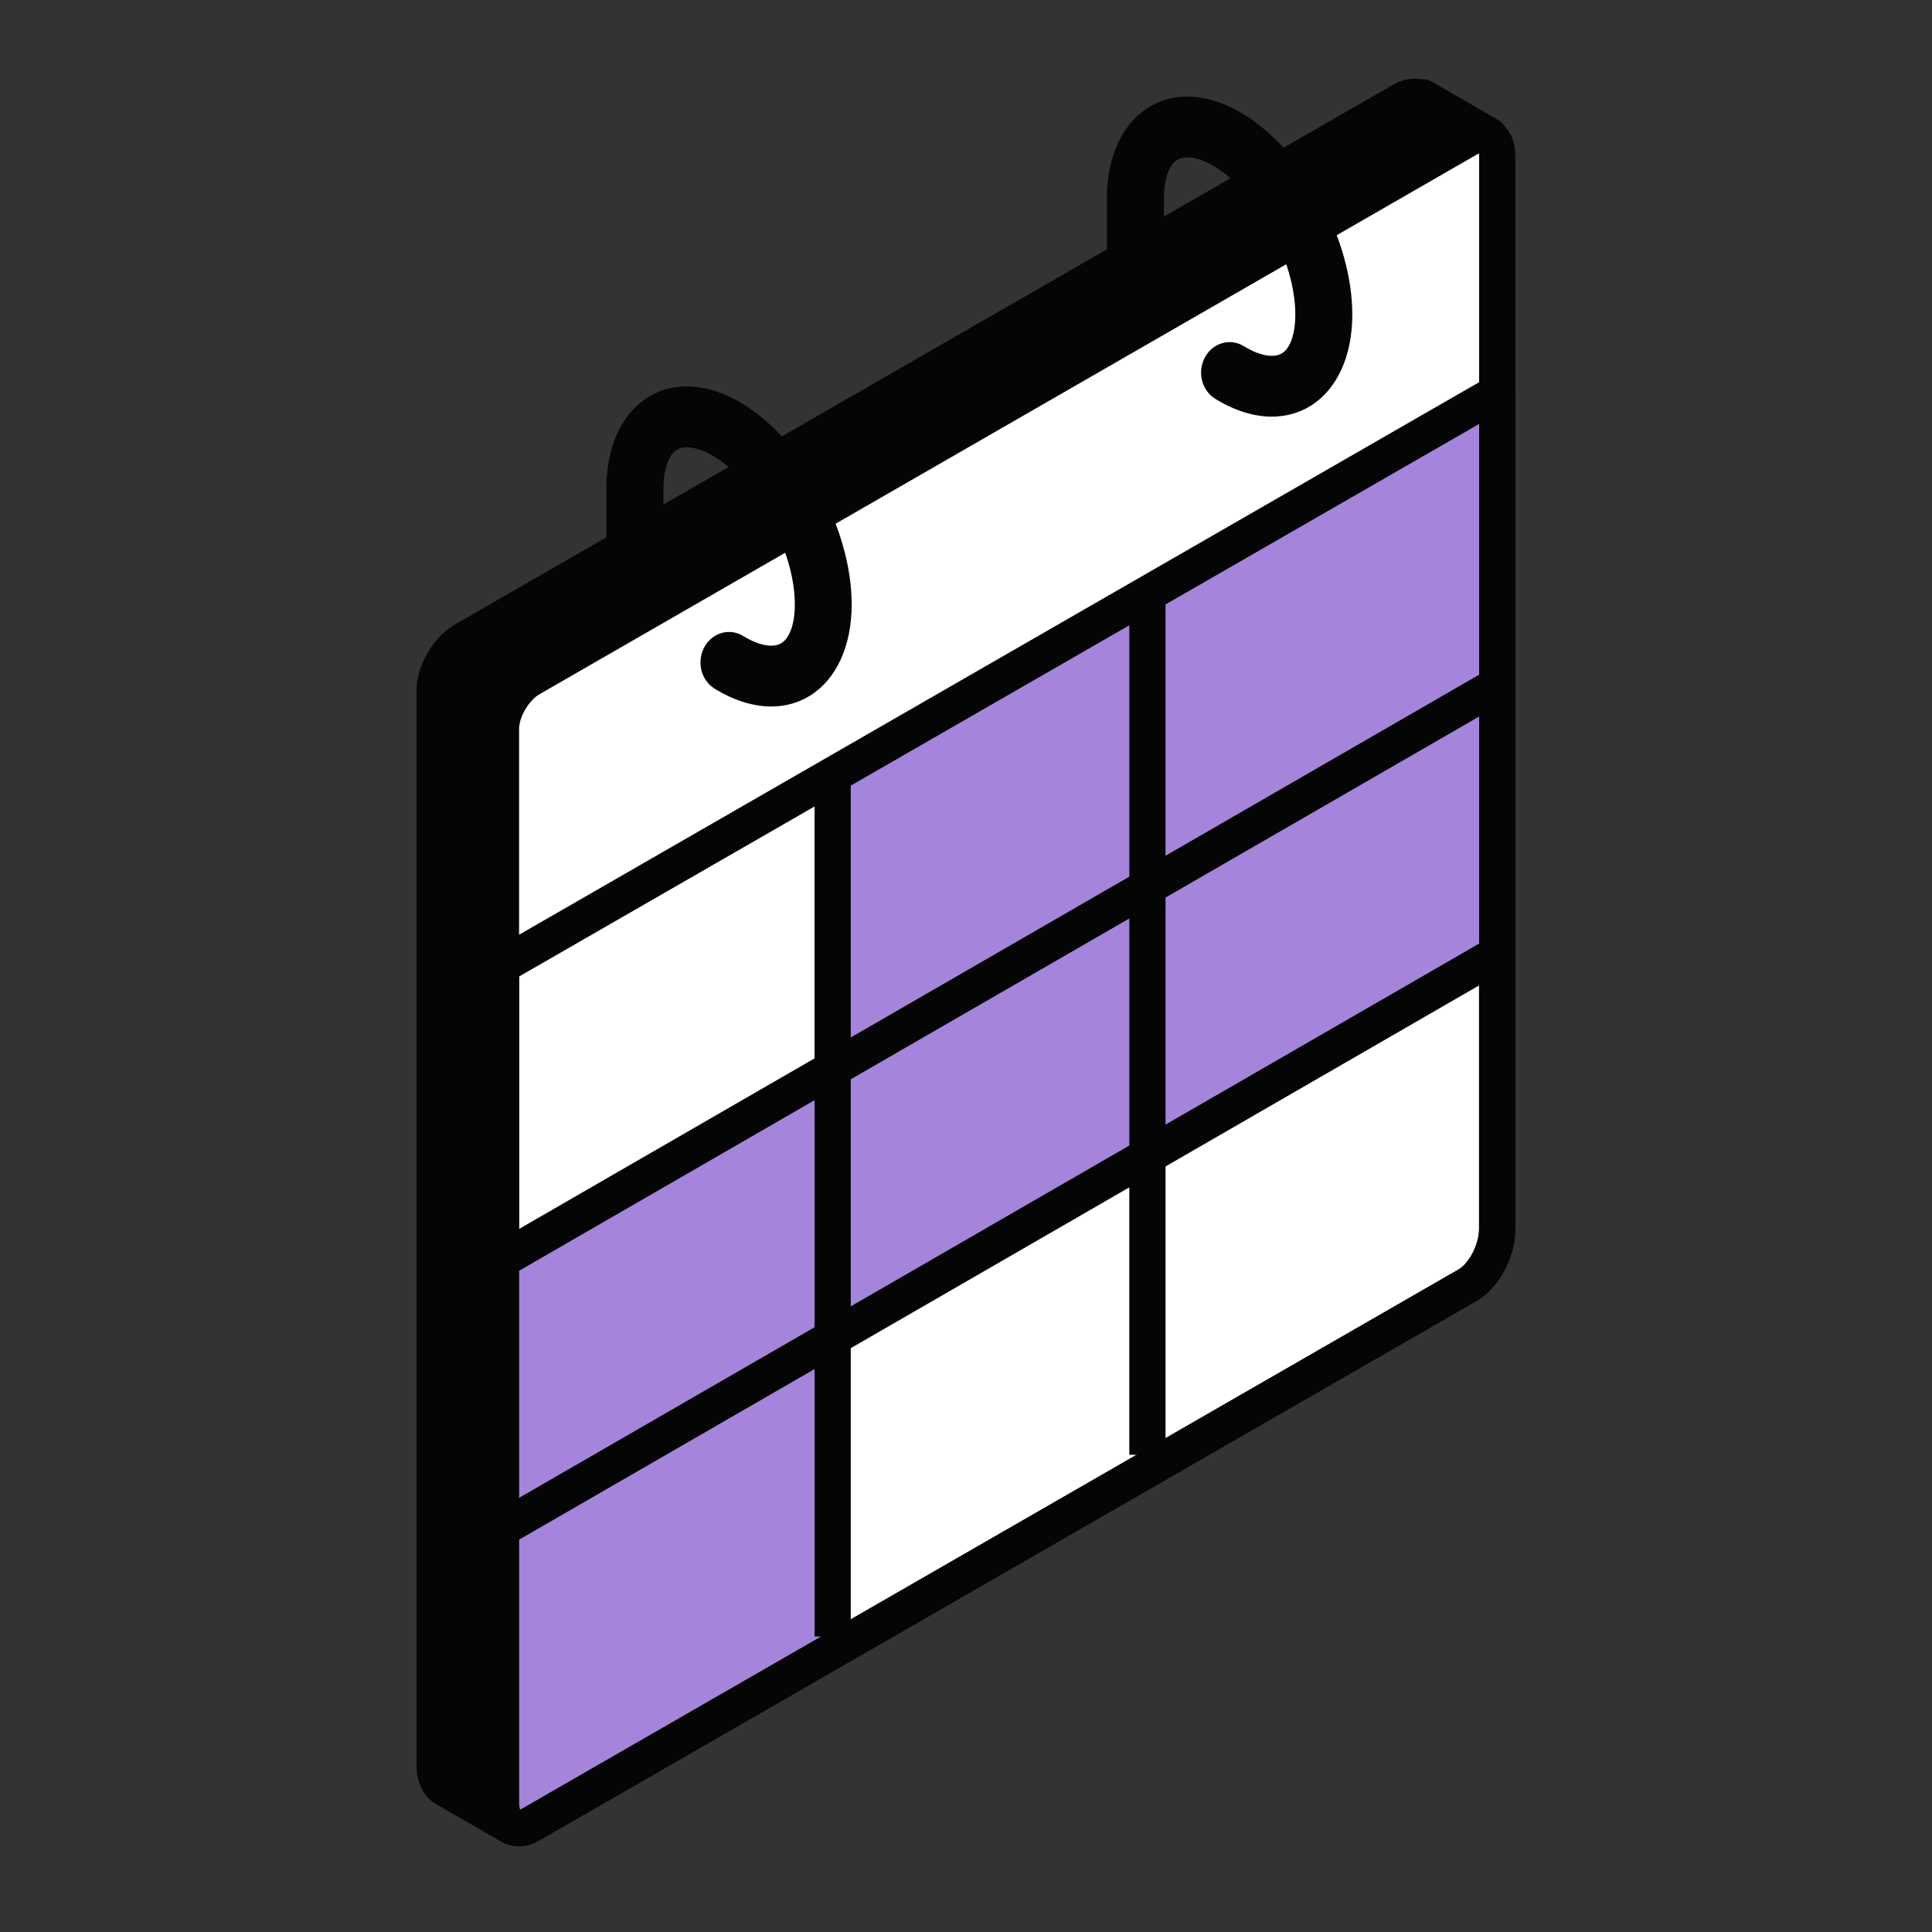 <svg width="40" height="40" viewBox="0 0 40 40" fill="none" xmlns="http://www.w3.org/2000/svg">
<rect x="0" y="0" width="40" height="40" fill="#333333" stroke="none"/>
<path d="M8.998 17.922V36.535C8.998 36.775 9.077 36.946 9.205 37.02L9.222 37.031L10.569 37.806V37.801C10.448 37.727 10.371 37.557 10.371 37.322V18.712L8.998 17.922Z" fill="#050505" stroke="#050505" stroke-width="0.75" stroke-miterlimit="10" stroke-linecap="round" stroke-linejoin="round"/>
<path d="M10.371 18.71V37.323C10.371 37.557 10.446 37.727 10.57 37.802C10.679 37.874 10.822 37.87 10.98 37.778L30.39 26.604C30.723 26.41 30.996 25.893 30.996 25.446V6.837L29.625 7.625L10.371 18.71Z" fill="white" stroke="#050505" stroke-width="0.75" stroke-miterlimit="10" stroke-linecap="round" stroke-linejoin="round"/>
<path d="M30.998 8.001L16.998 16.001L17.498 22.001L10.498 26.001V38.001L17.498 34.001V27.501L30.998 20.001V8.001Z" fill="#A585DB"/>
<path d="M8.998 14.307V17.922L10.371 18.709V15.094C10.371 14.803 10.525 14.468 10.742 14.239C10.815 14.16 10.896 14.096 10.977 14.049L30.39 2.87C30.55 2.779 30.697 2.766 30.804 2.821L30.827 2.806L29.454 2.014L29.437 2.036C29.328 1.978 29.181 1.991 29.021 2.083L9.604 13.255C9.269 13.451 8.998 13.919 8.998 14.307Z" fill="#050505" stroke="#050505" stroke-width="0.75" stroke-miterlimit="10" stroke-linecap="round" stroke-linejoin="round"/>
<path d="M10.374 18.71V37.323C10.374 37.557 10.449 37.727 10.573 37.802C10.681 37.874 10.825 37.87 10.982 37.778L30.393 26.604C30.726 26.41 30.999 25.893 30.999 25.446V6.837L29.628 7.625L10.374 18.71Z" stroke="#050505" stroke-width="0.75" stroke-miterlimit="10" stroke-linecap="round" stroke-linejoin="round"/>
<path d="M10.372 15.095V20.001L29.628 8.918L30.999 8.13V3.222C30.999 3.017 30.924 2.881 30.805 2.821C30.7 2.766 30.553 2.781 30.393 2.872L10.981 14.049C10.899 14.096 10.816 14.162 10.746 14.239C10.526 14.469 10.372 14.803 10.372 15.095Z" fill="white" stroke="#050505" stroke-width="0.75" stroke-miterlimit="10" stroke-linecap="round" stroke-linejoin="round"/>
<path fill-rule="evenodd" clip-rule="evenodd" d="M14.8 9.46C14.478 9.263 14.184 9.209 14.011 9.315C13.838 9.421 13.736 9.722 13.736 10.116V10.745L12.554 11.472V10.114C12.554 9.251 12.871 8.563 13.419 8.223C13.969 7.882 14.686 7.936 15.387 8.368C16.645 9.142 17.633 10.965 17.633 12.513C17.633 13.376 17.316 14.064 16.768 14.405C16.527 14.553 16.257 14.627 15.968 14.627C15.595 14.627 15.193 14.503 14.797 14.259C14.515 14.086 14.418 13.702 14.582 13.399C14.744 13.098 15.107 12.994 15.389 13.169C15.711 13.366 16.005 13.421 16.178 13.315C16.352 13.209 16.456 12.91 16.456 12.516C16.456 11.411 15.697 10.013 14.8 9.46Z" fill="#050505"/>
<path fill-rule="evenodd" clip-rule="evenodd" d="M25.162 3.457C24.84 3.26 24.547 3.205 24.373 3.311C24.2 3.418 24.098 3.718 24.098 4.113V4.75L22.916 5.475V4.113C22.916 3.25 23.233 2.562 23.781 2.222C24.332 1.881 25.049 1.935 25.75 2.367C27.01 3.141 27.998 4.964 27.998 6.512C27.998 7.375 27.681 8.063 27.133 8.404C26.892 8.552 26.622 8.626 26.332 8.626C25.96 8.626 25.558 8.502 25.162 8.258C24.88 8.086 24.783 7.701 24.947 7.398C25.109 7.097 25.472 6.993 25.754 7.168C26.076 7.365 26.369 7.42 26.543 7.314C26.716 7.208 26.818 6.907 26.818 6.512C26.818 5.408 26.059 4.009 25.162 3.457Z" fill="#050505"/>
<path d="M23.756 12.182V30.12M17.239 15.944V33.882" stroke="#050505" stroke-width="0.75"/>
<path d="M30.999 19.752L9.999 31.876M30.999 14.185L9.999 26.309" stroke="#050505" stroke-width="0.75"/>
</svg>
